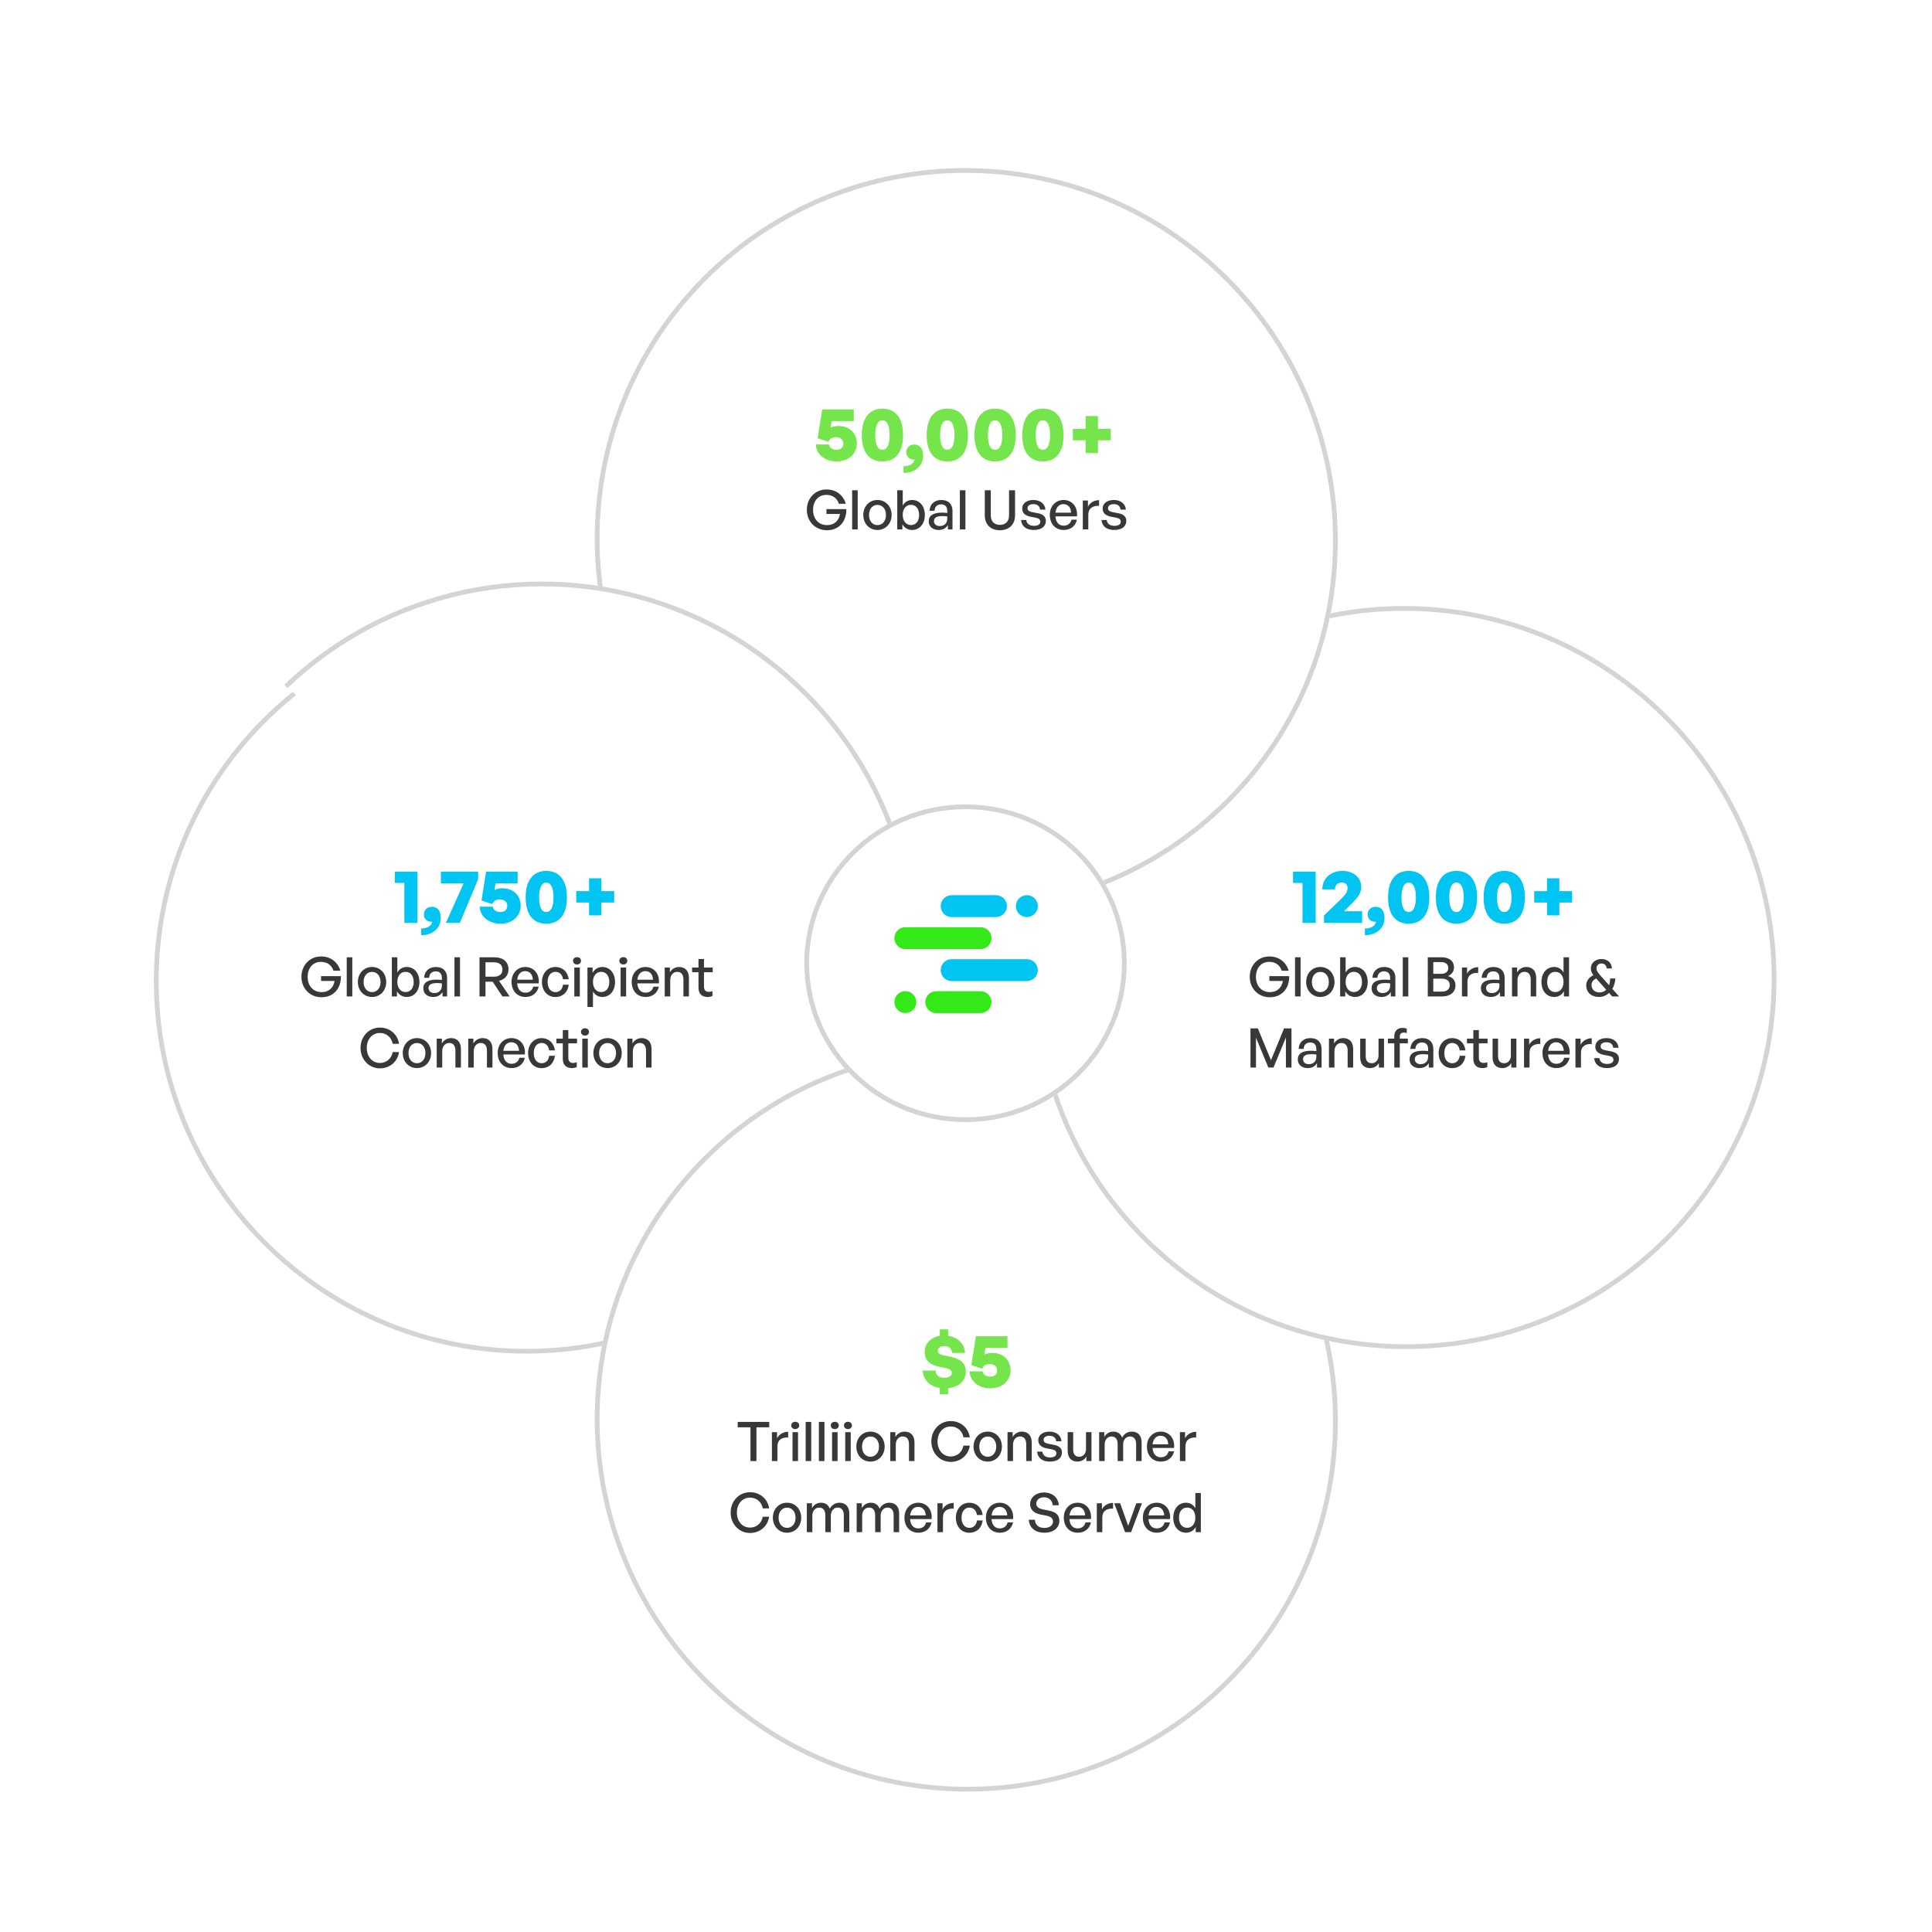 <svg width="815" height="815" viewBox="0 0 815 815" fill="none" xmlns="http://www.w3.org/2000/svg">
<g filter="url(#filter0_d_858_590)">
<ellipse cx="221.629" cy="408.297" rx="156.942" ry="156.488" transform="rotate(45 221.629 408.297)" fill="white"/>
<path d="M331.896 518.564C271.176 579.285 172.583 579.145 111.682 518.244C50.781 457.343 50.641 358.749 111.361 298.029C172.081 237.309 270.675 237.449 331.576 298.35C392.477 359.251 392.616 457.844 331.896 518.564Z" stroke="#D4D4D4" stroke-width="2"/>
</g>
<g filter="url(#filter1_d_858_590)">
<ellipse cx="407.62" cy="593.041" rx="156.942" ry="156.488" transform="rotate(45 407.62 593.041)" fill="white"/>
<path d="M517.887 703.309C457.167 764.029 358.574 763.889 297.673 702.988C236.772 642.087 236.632 543.493 297.352 482.773C358.072 422.053 456.665 422.193 517.566 483.094C578.467 543.995 578.607 642.589 517.887 703.309Z" stroke="#D4D4D4" stroke-width="2"/>
</g>
<g filter="url(#filter2_d_858_590)">
<ellipse cx="592.664" cy="406.373" rx="156.942" ry="156.488" transform="rotate(45 592.664 406.373)" fill="white"/>
<path d="M702.932 516.64C642.212 577.36 543.619 577.221 482.718 516.32C421.817 455.419 421.677 356.825 482.397 296.105C543.117 235.385 641.71 235.525 702.611 296.426C763.512 357.327 763.652 455.92 702.932 516.64Z" stroke="#D4D4D4" stroke-width="2"/>
</g>
<g filter="url(#filter3_d_858_590)">
<ellipse cx="407.62" cy="221.629" rx="156.942" ry="156.488" transform="rotate(45 407.62 221.629)" fill="white"/>
<path d="M517.887 331.896C457.167 392.616 358.574 392.477 297.673 331.576C236.772 270.675 236.632 172.081 297.352 111.361C358.072 50.641 456.665 50.781 517.566 111.682C578.467 172.583 578.607 271.176 517.887 331.896Z" stroke="#D4D4D4" stroke-width="2"/>
</g>
<path d="M385.19 383.58C381.499 354.801 369.896 327.588 351.674 304.971C333.452 282.353 309.325 265.218 281.979 255.472C254.633 245.727 225.141 243.754 196.786 249.772C168.431 255.791 142.325 269.565 121.375 289.561L229.749 403.076L385.19 383.58Z" fill="white"/>
<path d="M384.427 383.55C380.735 354.771 369.133 327.558 350.91 304.941C332.688 282.323 308.561 265.188 281.216 255.442C253.87 245.697 224.378 243.724 196.023 249.742C167.668 255.761 141.562 269.535 120.611 289.532" stroke="#D4D4D4" stroke-width="2"/>
<g filter="url(#filter4_d_858_590)">
<ellipse cx="407.293" cy="402.335" rx="68" ry="67" fill="white"/>
<path d="M474.293 402.335C474.293 438.772 444.31 468.335 407.293 468.335C370.276 468.335 340.293 438.772 340.293 402.335C340.293 365.898 370.276 336.335 407.293 336.335C444.31 336.335 474.293 365.898 474.293 402.335Z" stroke="#D4D4D4" stroke-width="2"/>
</g>
<path d="M401.448 377.627H420.133C422.69 377.627 424.751 379.687 424.751 382.245C424.751 384.802 422.69 386.863 420.133 386.863H401.448C398.89 386.863 396.83 384.802 396.83 382.245C396.83 379.687 398.908 377.627 401.448 377.627ZM433.169 377.627C430.629 377.627 428.551 379.687 428.551 382.245C428.551 384.802 430.612 386.863 433.169 386.863C435.709 386.863 437.787 384.802 437.787 382.245C437.787 379.687 435.727 377.627 433.169 377.627ZM433.169 413.86H401.448C398.89 413.86 396.83 411.799 396.83 409.242C396.83 406.684 398.89 404.624 401.448 404.624H433.169C435.727 404.624 437.787 406.684 437.787 409.242C437.787 411.799 435.727 413.86 433.169 413.86Z" fill="#00C5F3"/>
<path d="M381.911 391.125H413.632C416.19 391.125 418.25 393.185 418.25 395.743C418.25 398.301 416.19 400.361 413.632 400.361H381.911C379.353 400.361 377.293 398.301 377.293 395.743C377.293 393.185 379.371 391.125 381.911 391.125ZM413.632 427.358H394.948C392.39 427.358 390.33 425.297 390.33 422.74C390.33 420.182 392.39 418.122 394.948 418.122H413.632C416.19 418.122 418.25 420.182 418.25 422.74C418.25 425.297 416.19 427.358 413.632 427.358ZM381.911 427.34C384.451 427.34 386.529 425.28 386.529 422.722C386.529 420.182 384.468 418.104 381.911 418.104C379.371 418.104 377.293 420.165 377.293 422.722C377.293 425.28 379.353 427.34 381.911 427.34Z" fill="#33EA18"/>
<path d="M176.11 389.335V367.703H166.574V372.471H170.574V389.335H176.11ZM185.927 387.287C185.927 384.055 184.455 382.519 182.151 382.519C180.263 382.519 178.823 383.831 178.823 385.783C178.823 387.447 180.071 388.823 181.703 388.823C181.895 388.823 182.055 388.823 182.343 388.759C182.055 390.615 180.263 391.671 177.671 391.671V394.519C182.151 394.519 185.927 391.831 185.927 387.287ZM201.69 370.935V367.703H185.978V372.631H195.578L188.09 389.335H193.978L201.69 370.935ZM211.124 389.655C216.98 389.655 219.668 385.655 219.668 382.135C219.668 378.487 217.332 374.711 211.828 374.711C210.708 374.711 209.588 374.935 208.596 375.415L209.044 372.631H218.356V367.703H205.044L203.124 379.863L207.7 381.399C208.18 380.023 209.332 379.415 210.868 379.415C213.268 379.415 213.972 380.919 213.972 382.103C213.972 383.255 213.396 384.727 211.092 384.727C209.396 384.727 208.18 383.991 207.892 382.487H202.356C202.516 386.647 206.228 389.655 211.124 389.655ZM221.747 378.551C221.747 385.687 224.851 389.655 230.451 389.655C236.051 389.655 239.155 385.687 239.155 378.551C239.155 371.383 235.987 367.383 230.451 367.383C224.915 367.383 221.747 371.383 221.747 378.551ZM227.411 378.551C227.411 374.551 228.499 372.311 230.451 372.311C232.403 372.311 233.491 374.519 233.491 378.551C233.491 382.551 232.403 384.727 230.451 384.727C228.435 384.727 227.411 382.551 227.411 378.551ZM253.679 386.135V380.727H259.087V375.927H253.679V370.519H248.495V375.927H243.087V380.727H248.495V386.135H253.679Z" fill="#00C5F3"/>
<path d="M135.599 420.68C140.659 420.68 143.902 417.069 143.81 411.779H135.438V413.803H141.142C140.682 416.632 138.75 418.518 135.691 418.518C132.011 418.518 129.78 415.758 129.78 412.101C129.78 408.214 132.126 405.753 135.392 405.753C138.221 405.753 140.038 407.386 140.659 409.502H143.603C142.591 406.075 139.716 403.476 135.461 403.476C130.654 403.476 127.158 407.179 127.158 412.055C127.158 417.069 130.838 420.68 135.599 420.68ZM148.614 420.335V403.821H146.268V420.335H148.614ZM156.945 420.565C160.395 420.565 162.925 417.851 162.925 414.24C162.925 410.629 160.395 407.915 156.945 407.915C153.495 407.915 150.965 410.629 150.965 414.24C150.965 417.851 153.495 420.565 156.945 420.565ZM156.945 418.518C154.944 418.518 153.38 416.908 153.38 414.24C153.38 411.572 154.944 409.985 156.945 409.985C158.946 409.985 160.533 411.572 160.533 414.24C160.533 416.908 158.946 418.518 156.945 418.518ZM176.931 414.24C176.931 410.537 174.792 407.915 171.526 407.915C169.87 407.915 168.467 408.743 167.616 410.238V403.821H165.293V420.335H167.455V418.15C168.329 419.691 169.801 420.565 171.526 420.565C174.815 420.565 176.931 417.897 176.931 414.24ZM174.516 414.24C174.516 416.954 173.067 418.495 171.066 418.495C169.088 418.495 167.616 416.885 167.616 414.194C167.616 411.457 169.134 409.962 171.066 409.962C173.067 409.962 174.516 411.48 174.516 414.24ZM186.669 420.335H188.601V412.515C188.601 409.617 186.853 407.915 183.84 407.915C180.988 407.915 179.033 409.732 178.918 412.469H181.034C181.103 410.767 182.138 409.755 183.84 409.755C185.45 409.755 186.393 410.744 186.393 412.492V413.389C185.404 413.274 184.829 413.251 184.116 413.251C180.482 413.251 178.573 414.493 178.573 416.885C178.573 419.116 180.229 420.565 182.759 420.565C184.553 420.565 185.91 419.806 186.669 418.449V420.335ZM180.781 416.816C180.781 415.39 181.931 414.7 184.254 414.7C184.852 414.7 185.496 414.723 186.393 414.838V415.827C186.393 417.69 185.174 418.909 183.219 418.909C181.724 418.909 180.781 418.081 180.781 416.816ZM194.053 420.335V403.821H191.707V420.335H194.053ZM204.798 420.335V414.125H207.834L211.951 420.335H214.987L210.502 413.757C213.009 413.159 214.504 411.342 214.504 408.973C214.504 405.684 212.227 403.821 208.432 403.821H202.268V420.335H204.798ZM204.798 405.937H208.271C210.617 405.937 211.951 406.995 211.951 408.973C211.951 410.974 210.617 412.009 208.271 412.009H204.798V405.937ZM221.675 420.565C224.55 420.565 226.643 418.932 227.241 416.218H224.941C224.55 417.805 223.354 418.748 221.629 418.748C219.582 418.748 218.34 417.299 218.156 414.815H227.241C227.655 410.859 225.24 407.915 221.606 407.915C218.248 407.915 215.787 410.56 215.787 414.171C215.787 418.012 218.156 420.565 221.675 420.565ZM221.56 409.663C223.446 409.663 224.665 411.02 224.78 413.274H218.179C218.432 410.997 219.697 409.663 221.56 409.663ZM234.293 420.588C237.352 420.588 239.514 418.61 239.928 415.39H237.513C237.237 417.368 236.041 418.518 234.316 418.518C232.315 418.518 231.004 416.839 231.004 414.24C231.004 411.664 232.315 409.962 234.316 409.962C236.018 409.962 237.237 411.135 237.49 413.09H239.928C239.491 409.916 237.306 407.915 234.293 407.915C231.004 407.915 228.612 410.56 228.612 414.24C228.612 417.966 230.958 420.588 234.293 420.588ZM245.095 405.316C245.095 404.419 244.405 403.775 243.416 403.775C242.427 403.775 241.714 404.419 241.714 405.316C241.714 406.19 242.427 406.857 243.416 406.857C244.405 406.857 245.095 406.19 245.095 405.316ZM244.589 420.335V408.145H242.266V420.335H244.589ZM259.452 414.24C259.452 410.56 257.313 407.915 254.07 407.915C252.345 407.915 250.85 408.812 249.976 410.376V408.145H247.814V424.774H250.137V418.265C251.011 419.737 252.414 420.565 254.07 420.565C257.336 420.565 259.452 417.92 259.452 414.24ZM257.037 414.24C257.037 416.977 255.588 418.495 253.587 418.495C251.632 418.495 250.137 416.931 250.137 414.24C250.137 411.503 251.655 409.962 253.587 409.962C255.588 409.962 257.037 411.503 257.037 414.24ZM264.636 405.316C264.636 404.419 263.946 403.775 262.957 403.775C261.968 403.775 261.255 404.419 261.255 405.316C261.255 406.19 261.968 406.857 262.957 406.857C263.946 406.857 264.636 406.19 264.636 405.316ZM264.13 420.335V408.145H261.807V420.335H264.13ZM272.369 420.565C275.244 420.565 277.337 418.932 277.935 416.218H275.635C275.244 417.805 274.048 418.748 272.323 418.748C270.276 418.748 269.034 417.299 268.85 414.815H277.935C278.349 410.859 275.934 407.915 272.3 407.915C268.942 407.915 266.481 410.56 266.481 414.171C266.481 418.012 268.85 420.565 272.369 420.565ZM272.254 409.663C274.14 409.663 275.359 411.02 275.474 413.274H268.873C269.126 410.997 270.391 409.663 272.254 409.663ZM282.728 413.458C282.728 411.296 284.062 409.962 285.649 409.962C287.374 409.962 288.294 411.135 288.294 413.228V420.335H290.617V412.446C290.617 409.525 288.961 407.915 286.454 407.915C284.775 407.915 283.395 408.812 282.567 410.169V408.145H280.405V420.335H282.728V413.458ZM300.534 418.081C300.051 418.311 299.568 418.403 299.016 418.403C297.774 418.403 296.969 417.805 296.969 416.126V410.123H300.649V408.145H296.969V404.534H294.646V408.145H291.955V410.123H294.646V416.655C294.646 419.346 296.21 420.565 298.464 420.565C299.2 420.565 299.821 420.45 300.534 420.128V418.081ZM160.255 450.68C164.395 450.68 167.707 447.92 168.328 443.826H165.637C165.177 446.494 163.015 448.403 160.278 448.403C157.012 448.403 154.712 445.758 154.712 442.055C154.712 438.398 157.012 435.753 160.278 435.753C163.015 435.753 165.177 437.639 165.637 440.307H168.328C167.707 436.236 164.395 433.476 160.255 433.476C155.655 433.476 152.09 437.202 152.09 442.055C152.09 446.931 155.655 450.68 160.255 450.68ZM175.879 450.565C179.329 450.565 181.859 447.851 181.859 444.24C181.859 440.629 179.329 437.915 175.879 437.915C172.429 437.915 169.899 440.629 169.899 444.24C169.899 447.851 172.429 450.565 175.879 450.565ZM175.879 448.518C173.878 448.518 172.314 446.908 172.314 444.24C172.314 441.572 173.878 439.985 175.879 439.985C177.88 439.985 179.467 441.572 179.467 444.24C179.467 446.908 177.88 448.518 175.879 448.518ZM186.55 443.458C186.55 441.296 187.884 439.962 189.471 439.962C191.196 439.962 192.116 441.135 192.116 443.228V450.335H194.439V442.446C194.439 439.525 192.783 437.915 190.276 437.915C188.597 437.915 187.217 438.812 186.389 440.169V438.145H184.227V450.335H186.55V443.458ZM199.847 443.458C199.847 441.296 201.181 439.962 202.768 439.962C204.493 439.962 205.413 441.135 205.413 443.228V450.335H207.736V442.446C207.736 439.525 206.08 437.915 203.573 437.915C201.894 437.915 200.514 438.812 199.686 440.169V438.145H197.524V450.335H199.847V443.458ZM215.835 450.565C218.71 450.565 220.803 448.932 221.401 446.218H219.101C218.71 447.805 217.514 448.748 215.789 448.748C213.742 448.748 212.5 447.299 212.316 444.815H221.401C221.815 440.859 219.4 437.915 215.766 437.915C212.408 437.915 209.947 440.56 209.947 444.171C209.947 448.012 212.316 450.565 215.835 450.565ZM215.72 439.663C217.606 439.663 218.825 441.02 218.94 443.274H212.339C212.592 440.997 213.857 439.663 215.72 439.663ZM228.453 450.588C231.512 450.588 233.674 448.61 234.088 445.39H231.673C231.397 447.368 230.201 448.518 228.476 448.518C226.475 448.518 225.164 446.839 225.164 444.24C225.164 441.664 226.475 439.962 228.476 439.962C230.178 439.962 231.397 441.135 231.65 443.09H234.088C233.651 439.916 231.466 437.915 228.453 437.915C225.164 437.915 222.772 440.56 222.772 444.24C222.772 447.966 225.118 450.588 228.453 450.588ZM243.303 448.081C242.82 448.311 242.337 448.403 241.785 448.403C240.543 448.403 239.738 447.805 239.738 446.126V440.123H243.418V438.145H239.738V434.534H237.415V438.145H234.724V440.123H237.415V446.655C237.415 449.346 238.979 450.565 241.233 450.565C241.969 450.565 242.59 450.45 243.303 450.128V448.081ZM248.464 435.316C248.464 434.419 247.774 433.775 246.785 433.775C245.796 433.775 245.083 434.419 245.083 435.316C245.083 436.19 245.796 436.857 246.785 436.857C247.774 436.857 248.464 436.19 248.464 435.316ZM247.958 450.335V438.145H245.635V450.335H247.958ZM256.289 450.565C259.739 450.565 262.269 447.851 262.269 444.24C262.269 440.629 259.739 437.915 256.289 437.915C252.839 437.915 250.309 440.629 250.309 444.24C250.309 447.851 252.839 450.565 256.289 450.565ZM256.289 448.518C254.288 448.518 252.724 446.908 252.724 444.24C252.724 441.572 254.288 439.985 256.289 439.985C258.29 439.985 259.877 441.572 259.877 444.24C259.877 446.908 258.29 448.518 256.289 448.518ZM266.96 443.458C266.96 441.296 268.294 439.962 269.881 439.962C271.606 439.962 272.526 441.135 272.526 443.228V450.335H274.849V442.446C274.849 439.525 273.193 437.915 270.686 437.915C269.007 437.915 267.627 438.812 266.799 440.169V438.145H264.637V450.335H266.96V443.458Z" fill="#383838"/>
<path d="M399.966 588.183V585.591C404.574 585.143 407.422 582.455 407.422 578.391C407.422 575.255 405.182 573.207 401.182 572.375L397.662 571.639C396.574 571.415 395.646 570.807 395.646 569.879C395.646 568.439 396.83 567.799 398.398 567.799C400.254 567.799 401.502 568.951 401.63 570.711H407.102C406.814 566.775 404.03 564.119 399.966 563.511V560.791H396.446V563.511C392.67 564.151 390.078 566.775 390.078 570.295C390.078 574.167 392.606 575.767 395.87 576.471L399.454 577.239C400.51 577.463 401.534 578.167 401.534 579.095C401.534 580.471 400.158 581.207 398.27 581.207C396.03 581.207 394.686 580.055 394.686 578.167H389.214C389.534 582.167 392.222 584.855 396.446 585.495V588.183H399.966ZM417.765 585.655C423.621 585.655 426.309 581.655 426.309 578.135C426.309 574.487 423.973 570.711 418.469 570.711C417.349 570.711 416.229 570.935 415.237 571.415L415.685 568.631H424.997V563.703H411.685L409.765 575.863L414.341 577.399C414.821 576.023 415.973 575.415 417.509 575.415C419.909 575.415 420.613 576.919 420.613 578.103C420.613 579.255 420.037 580.727 417.733 580.727C416.037 580.727 414.821 579.991 414.533 578.487H408.997C409.157 582.647 412.869 585.655 417.765 585.655Z" fill="#74E54A"/>
<path d="M319.111 616.335V602.098H324.493V599.821H311.199V602.098H316.581V616.335H319.111ZM327.947 610.102C327.947 607.411 329.856 606.261 332.478 606.399V603.984C330.477 603.984 328.637 605.042 327.786 606.721V604.145H325.624V616.335H327.947V610.102ZM337.145 601.316C337.145 600.419 336.455 599.775 335.466 599.775C334.477 599.775 333.764 600.419 333.764 601.316C333.764 602.19 334.477 602.857 335.466 602.857C336.455 602.857 337.145 602.19 337.145 601.316ZM336.639 616.335V604.145H334.316V616.335H336.639ZM342.21 616.335V599.821H339.864V616.335H342.21ZM347.78 616.335V599.821H345.434V616.335H347.78ZM353.834 601.316C353.834 600.419 353.144 599.775 352.155 599.775C351.166 599.775 350.453 600.419 350.453 601.316C350.453 602.19 351.166 602.857 352.155 602.857C353.144 602.857 353.834 602.19 353.834 601.316ZM353.328 616.335V604.145H351.005V616.335H353.328ZM359.381 601.316C359.381 600.419 358.691 599.775 357.702 599.775C356.713 599.775 356 600.419 356 601.316C356 602.19 356.713 602.857 357.702 602.857C358.691 602.857 359.381 602.19 359.381 601.316ZM358.875 616.335V604.145H356.552V616.335H358.875ZM367.206 616.565C370.656 616.565 373.186 613.851 373.186 610.24C373.186 606.629 370.656 603.915 367.206 603.915C363.756 603.915 361.226 606.629 361.226 610.24C361.226 613.851 363.756 616.565 367.206 616.565ZM367.206 614.518C365.205 614.518 363.641 612.908 363.641 610.24C363.641 607.572 365.205 605.985 367.206 605.985C369.207 605.985 370.794 607.572 370.794 610.24C370.794 612.908 369.207 614.518 367.206 614.518ZM377.877 609.458C377.877 607.296 379.211 605.962 380.798 605.962C382.523 605.962 383.443 607.135 383.443 609.228V616.335H385.766V608.446C385.766 605.525 384.11 603.915 381.603 603.915C379.924 603.915 378.544 604.812 377.716 606.169V604.145H375.554V616.335H377.877V609.458ZM401.041 616.68C405.181 616.68 408.493 613.92 409.114 609.826H406.423C405.963 612.494 403.801 614.403 401.064 614.403C397.798 614.403 395.498 611.758 395.498 608.055C395.498 604.398 397.798 601.753 401.064 601.753C403.801 601.753 405.963 603.639 406.423 606.307H409.114C408.493 602.236 405.181 599.476 401.041 599.476C396.441 599.476 392.876 603.202 392.876 608.055C392.876 612.931 396.441 616.68 401.041 616.68ZM416.665 616.565C420.115 616.565 422.645 613.851 422.645 610.24C422.645 606.629 420.115 603.915 416.665 603.915C413.215 603.915 410.685 606.629 410.685 610.24C410.685 613.851 413.215 616.565 416.665 616.565ZM416.665 614.518C414.664 614.518 413.1 612.908 413.1 610.24C413.1 607.572 414.664 605.985 416.665 605.985C418.666 605.985 420.253 607.572 420.253 610.24C420.253 612.908 418.666 614.518 416.665 614.518ZM427.336 609.458C427.336 607.296 428.67 605.962 430.257 605.962C431.982 605.962 432.902 607.135 432.902 609.228V616.335H435.225V608.446C435.225 605.525 433.569 603.915 431.062 603.915C429.383 603.915 428.003 604.812 427.175 606.169V604.145H425.013V616.335H427.336V609.458ZM447.97 612.701C447.97 610.953 446.82 609.895 444.405 609.458L442.335 609.067C440.863 608.791 440.242 608.331 440.242 607.342C440.242 606.284 441.231 605.663 442.703 605.663C444.336 605.663 445.417 606.514 445.555 607.986H447.786C447.579 605.479 445.601 603.915 442.68 603.915C439.851 603.915 437.988 605.41 437.988 607.549C437.988 609.389 439.253 610.539 441.507 610.976L443.485 611.344C445.003 611.643 445.624 612.08 445.624 613.092C445.624 614.242 444.543 614.817 442.91 614.817C441.047 614.817 439.828 613.874 439.736 612.356H437.505C437.735 614.978 439.644 616.565 442.864 616.565C446.107 616.565 447.97 615.093 447.97 612.701ZM458.119 611.321C458.119 613.23 456.854 614.518 455.29 614.518C453.772 614.518 452.714 613.644 452.714 611.528V604.145H450.391V611.988C450.391 615.116 452.093 616.565 454.554 616.565C456.21 616.565 457.636 615.668 458.28 614.403V616.335H460.442V604.145H458.119V611.321ZM465.992 616.335V609.343C465.992 607.296 467.257 605.962 468.867 605.962C470.569 605.962 471.466 607.158 471.466 609.182V616.335H473.789V609.343C473.789 607.296 475.077 605.962 476.664 605.962C478.366 605.962 479.263 607.158 479.263 609.182V616.335H481.586V608.446C481.586 605.548 479.976 603.915 477.469 603.915C475.606 603.915 474.203 604.881 473.352 606.445C472.8 604.835 471.443 603.915 469.649 603.915C467.97 603.915 466.659 604.766 465.831 606.169V604.145H463.669V616.335H465.992ZM489.706 616.565C492.581 616.565 494.674 614.932 495.272 612.218H492.972C492.581 613.805 491.385 614.748 489.66 614.748C487.613 614.748 486.371 613.299 486.187 610.815H495.272C495.686 606.859 493.271 603.915 489.637 603.915C486.279 603.915 483.818 606.56 483.818 610.171C483.818 614.012 486.187 616.565 489.706 616.565ZM489.591 605.663C491.477 605.663 492.696 607.02 492.811 609.274H486.21C486.463 606.997 487.728 605.663 489.591 605.663ZM500.065 610.102C500.065 607.411 501.974 606.261 504.596 606.399V603.984C502.595 603.984 500.755 605.042 499.904 606.721V604.145H497.742V616.335H500.065V610.102ZM316.386 646.68C320.526 646.68 323.838 643.92 324.459 639.826H321.768C321.308 642.494 319.146 644.403 316.409 644.403C313.143 644.403 310.843 641.758 310.843 638.055C310.843 634.398 313.143 631.753 316.409 631.753C319.146 631.753 321.308 633.639 321.768 636.307H324.459C323.838 632.236 320.526 629.476 316.386 629.476C311.786 629.476 308.221 633.202 308.221 638.055C308.221 642.931 311.786 646.68 316.386 646.68ZM332.01 646.565C335.46 646.565 337.99 643.851 337.99 640.24C337.99 636.629 335.46 633.915 332.01 633.915C328.56 633.915 326.03 636.629 326.03 640.24C326.03 643.851 328.56 646.565 332.01 646.565ZM332.01 644.518C330.009 644.518 328.445 642.908 328.445 640.24C328.445 637.572 330.009 635.985 332.01 635.985C334.011 635.985 335.598 637.572 335.598 640.24C335.598 642.908 334.011 644.518 332.01 644.518ZM342.681 646.335V639.343C342.681 637.296 343.946 635.962 345.556 635.962C347.258 635.962 348.155 637.158 348.155 639.182V646.335H350.478V639.343C350.478 637.296 351.766 635.962 353.353 635.962C355.055 635.962 355.952 637.158 355.952 639.182V646.335H358.275V638.446C358.275 635.548 356.665 633.915 354.158 633.915C352.295 633.915 350.892 634.881 350.041 636.445C349.489 634.835 348.132 633.915 346.338 633.915C344.659 633.915 343.348 634.766 342.52 636.169V634.145H340.358V646.335H342.681ZM363.704 646.335V639.343C363.704 637.296 364.969 635.962 366.579 635.962C368.281 635.962 369.178 637.158 369.178 639.182V646.335H371.501V639.343C371.501 637.296 372.789 635.962 374.376 635.962C376.078 635.962 376.975 637.158 376.975 639.182V646.335H379.298V638.446C379.298 635.548 377.688 633.915 375.181 633.915C373.318 633.915 371.915 634.881 371.064 636.445C370.512 634.835 369.155 633.915 367.361 633.915C365.682 633.915 364.371 634.766 363.543 636.169V634.145H361.381V646.335H363.704ZM387.419 646.565C390.294 646.565 392.387 644.932 392.985 642.218H390.685C390.294 643.805 389.098 644.748 387.373 644.748C385.326 644.748 384.084 643.299 383.9 640.815H392.985C393.399 636.859 390.984 633.915 387.35 633.915C383.992 633.915 381.531 636.56 381.531 640.171C381.531 644.012 383.9 646.565 387.419 646.565ZM387.304 635.663C389.19 635.663 390.409 637.02 390.524 639.274H383.923C384.176 636.997 385.441 635.663 387.304 635.663ZM397.778 640.102C397.778 637.411 399.687 636.261 402.309 636.399V633.984C400.308 633.984 398.468 635.042 397.617 636.721V634.145H395.455V646.335H397.778V640.102ZM408.909 646.588C411.968 646.588 414.13 644.61 414.544 641.39H412.129C411.853 643.368 410.657 644.518 408.932 644.518C406.931 644.518 405.62 642.839 405.62 640.24C405.62 637.664 406.931 635.962 408.932 635.962C410.634 635.962 411.853 637.135 412.106 639.09H414.544C414.107 635.916 411.922 633.915 408.909 633.915C405.62 633.915 403.228 636.56 403.228 640.24C403.228 643.966 405.574 646.588 408.909 646.588ZM421.784 646.565C424.659 646.565 426.752 644.932 427.35 642.218H425.05C424.659 643.805 423.463 644.748 421.738 644.748C419.691 644.748 418.449 643.299 418.265 640.815H427.35C427.764 636.859 425.349 633.915 421.715 633.915C418.357 633.915 415.896 636.56 415.896 640.171C415.896 644.012 418.265 646.565 421.784 646.565ZM421.669 635.663C423.555 635.663 424.774 637.02 424.889 639.274H418.288C418.541 636.997 419.806 635.663 421.669 635.663ZM446.886 641.505C446.886 639.044 445.299 637.802 442.47 637.227L440.032 636.744C438.491 636.422 437.134 635.87 437.134 634.306C437.134 632.88 438.307 631.615 440.446 631.615C442.516 631.615 443.942 632.995 444.08 634.973H446.656C446.449 631.684 443.85 629.591 440.423 629.591C436.996 629.591 434.558 631.684 434.558 634.467C434.558 637.273 436.674 638.446 438.997 638.906L441.389 639.366C443.298 639.78 444.195 640.47 444.195 641.85C444.195 643.552 442.631 644.541 440.538 644.541C438.008 644.541 436.674 643.184 436.559 641.091H433.983C434.19 644.38 436.605 646.565 440.584 646.565C444.586 646.565 446.886 644.38 446.886 641.505ZM454.645 646.565C457.52 646.565 459.613 644.932 460.211 642.218H457.911C457.52 643.805 456.324 644.748 454.599 644.748C452.552 644.748 451.31 643.299 451.126 640.815H460.211C460.625 636.859 458.21 633.915 454.576 633.915C451.218 633.915 448.757 636.56 448.757 640.171C448.757 644.012 451.126 646.565 454.645 646.565ZM454.53 635.663C456.416 635.663 457.635 637.02 457.75 639.274H451.149C451.402 636.997 452.667 635.663 454.53 635.663ZM465.003 640.102C465.003 637.411 466.912 636.261 469.534 636.399V633.984C467.533 633.984 465.693 635.042 464.842 636.721V634.145H462.68V646.335H465.003V640.102ZM481.717 634.145H479.348L475.921 643.667L472.54 634.145H470.033L474.61 646.335H477.14L481.717 634.145ZM487.999 646.565C490.874 646.565 492.967 644.932 493.565 642.218H491.265C490.874 643.805 489.678 644.748 487.953 644.748C485.906 644.748 484.664 643.299 484.48 640.815H493.565C493.979 636.859 491.564 633.915 487.93 633.915C484.572 633.915 482.111 636.56 482.111 640.171C482.111 644.012 484.48 646.565 487.999 646.565ZM487.884 635.663C489.77 635.663 490.989 637.02 491.104 639.274H484.503C484.756 636.997 486.021 635.663 487.884 635.663ZM494.936 640.24C494.936 643.897 497.052 646.565 500.341 646.565C502.066 646.565 503.538 645.691 504.412 644.15V646.335H506.574V629.821H504.251V636.238C503.4 634.743 501.974 633.915 500.341 633.915C497.052 633.915 494.936 636.537 494.936 640.24ZM497.351 640.24C497.351 637.48 498.777 635.962 500.801 635.962C502.733 635.962 504.251 637.457 504.251 640.194C504.251 642.885 502.779 644.495 500.801 644.495C498.777 644.495 497.351 642.954 497.351 640.24Z" fill="#383838"/>
<path d="M555 389.335V367.703H545.464V372.471H549.464V389.335H555ZM574.609 384.407H566.929L569.233 382.167C573.233 378.295 574.225 376.663 574.225 373.943C574.225 370.199 570.833 367.383 566.289 367.383C561.297 367.383 557.809 370.615 557.809 375.191H563.153C563.153 373.367 564.177 372.311 566.001 372.311C567.569 372.311 568.465 373.175 568.465 374.647C568.465 376.439 567.345 377.655 564.945 379.991L558.513 386.199V389.335H574.609V384.407ZM584.036 387.287C584.036 384.055 582.564 382.519 580.26 382.519C578.372 382.519 576.932 383.831 576.932 385.783C576.932 387.447 578.18 388.823 579.812 388.823C580.004 388.823 580.164 388.823 580.452 388.759C580.164 390.615 578.372 391.671 575.78 391.671V394.519C580.26 394.519 584.036 391.831 584.036 387.287ZM585.544 378.551C585.544 385.687 588.648 389.655 594.248 389.655C599.848 389.655 602.952 385.687 602.952 378.551C602.952 371.383 599.784 367.383 594.248 367.383C588.712 367.383 585.544 371.383 585.544 378.551ZM591.208 378.551C591.208 374.551 592.296 372.311 594.248 372.311C596.2 372.311 597.288 374.519 597.288 378.551C597.288 382.551 596.2 384.727 594.248 384.727C592.232 384.727 591.208 382.551 591.208 378.551ZM605.7 378.551C605.7 385.687 608.804 389.655 614.404 389.655C620.004 389.655 623.108 385.687 623.108 378.551C623.108 371.383 619.94 367.383 614.404 367.383C608.868 367.383 605.7 371.383 605.7 378.551ZM611.364 378.551C611.364 374.551 612.452 372.311 614.404 372.311C616.356 372.311 617.444 374.519 617.444 378.551C617.444 382.551 616.356 384.727 614.404 384.727C612.388 384.727 611.364 382.551 611.364 378.551ZM625.856 378.551C625.856 385.687 628.96 389.655 634.56 389.655C640.16 389.655 643.264 385.687 643.264 378.551C643.264 371.383 640.096 367.383 634.56 367.383C629.024 367.383 625.856 371.383 625.856 378.551ZM631.52 378.551C631.52 374.551 632.608 372.311 634.56 372.311C636.512 372.311 637.6 374.519 637.6 378.551C637.6 382.551 636.512 384.727 634.56 384.727C632.544 384.727 631.52 382.551 631.52 378.551ZM657.789 386.135V380.727H663.197V375.927H657.789V370.519H652.605V375.927H647.197V380.727H652.605V386.135H657.789Z" fill="#00C5F3"/>
<path d="M535.628 420.68C540.688 420.68 543.931 417.069 543.839 411.779H535.467V413.803H541.171C540.711 416.632 538.779 418.518 535.72 418.518C532.04 418.518 529.809 415.758 529.809 412.101C529.809 408.214 532.155 405.753 535.421 405.753C538.25 405.753 540.067 407.386 540.688 409.502H543.632C542.62 406.075 539.745 403.476 535.49 403.476C530.683 403.476 527.187 407.179 527.187 412.055C527.187 417.069 530.867 420.68 535.628 420.68ZM548.644 420.335V403.821H546.298V420.335H548.644ZM556.974 420.565C560.424 420.565 562.954 417.851 562.954 414.24C562.954 410.629 560.424 407.915 556.974 407.915C553.524 407.915 550.994 410.629 550.994 414.24C550.994 417.851 553.524 420.565 556.974 420.565ZM556.974 418.518C554.973 418.518 553.409 416.908 553.409 414.24C553.409 411.572 554.973 409.985 556.974 409.985C558.975 409.985 560.562 411.572 560.562 414.24C560.562 416.908 558.975 418.518 556.974 418.518ZM576.96 414.24C576.96 410.537 574.821 407.915 571.555 407.915C569.899 407.915 568.496 408.743 567.645 410.238V403.821H565.322V420.335H567.484V418.15C568.358 419.691 569.83 420.565 571.555 420.565C574.844 420.565 576.96 417.897 576.96 414.24ZM574.545 414.24C574.545 416.954 573.096 418.495 571.095 418.495C569.117 418.495 567.645 416.885 567.645 414.194C567.645 411.457 569.163 409.962 571.095 409.962C573.096 409.962 574.545 411.48 574.545 414.24ZM586.698 420.335H588.63V412.515C588.63 409.617 586.882 407.915 583.869 407.915C581.017 407.915 579.062 409.732 578.947 412.469H581.063C581.132 410.767 582.167 409.755 583.869 409.755C585.479 409.755 586.422 410.744 586.422 412.492V413.389C585.433 413.274 584.858 413.251 584.145 413.251C580.511 413.251 578.602 414.493 578.602 416.885C578.602 419.116 580.258 420.565 582.788 420.565C584.582 420.565 585.939 419.806 586.698 418.449V420.335ZM580.81 416.816C580.81 415.39 581.96 414.7 584.283 414.7C584.881 414.7 585.525 414.723 586.422 414.838V415.827C586.422 417.69 585.203 418.909 583.248 418.909C581.753 418.909 580.81 418.081 580.81 416.816ZM594.082 420.335V403.821H591.736V420.335H594.082ZM613.981 415.597C613.981 413.711 612.877 412.308 610.83 411.733C612.417 411.043 613.36 409.709 613.36 408.145C613.36 405.362 611.359 403.821 608.024 403.821H602.297V420.335H608.346C611.773 420.335 613.981 418.61 613.981 415.597ZM607.863 405.845C609.864 405.845 610.945 406.788 610.945 408.329C610.945 409.87 609.864 410.813 607.863 410.813H604.62V405.845H607.863ZM608.185 412.837C610.347 412.837 611.566 413.849 611.566 415.528C611.566 417.276 610.347 418.311 608.185 418.311H604.62V412.837H608.185ZM619.036 414.102C619.036 411.411 620.945 410.261 623.567 410.399V407.984C621.566 407.984 619.726 409.042 618.875 410.721V408.145H616.713V420.335H619.036V414.102ZM632.788 420.335H634.72V412.515C634.72 409.617 632.972 407.915 629.959 407.915C627.107 407.915 625.152 409.732 625.037 412.469H627.153C627.222 410.767 628.257 409.755 629.959 409.755C631.569 409.755 632.512 410.744 632.512 412.492V413.389C631.523 413.274 630.948 413.251 630.235 413.251C626.601 413.251 624.692 414.493 624.692 416.885C624.692 419.116 626.348 420.565 628.878 420.565C630.672 420.565 632.029 419.806 632.788 418.449V420.335ZM626.9 416.816C626.9 415.39 628.05 414.7 630.373 414.7C630.971 414.7 631.615 414.723 632.512 414.838V415.827C632.512 417.69 631.293 418.909 629.338 418.909C627.843 418.909 626.9 418.081 626.9 416.816ZM640.149 413.458C640.149 411.296 641.483 409.962 643.07 409.962C644.795 409.962 645.715 411.135 645.715 413.228V420.335H648.038V412.446C648.038 409.525 646.382 407.915 643.875 407.915C642.196 407.915 640.816 408.812 639.988 410.169V408.145H637.826V420.335H640.149V413.458ZM650.249 414.24C650.249 417.897 652.365 420.565 655.654 420.565C657.379 420.565 658.851 419.691 659.725 418.15V420.335H661.887V403.821H659.564V410.238C658.713 408.743 657.287 407.915 655.654 407.915C652.365 407.915 650.249 410.537 650.249 414.24ZM652.664 414.24C652.664 411.48 654.09 409.962 656.114 409.962C658.046 409.962 659.564 411.457 659.564 414.194C659.564 416.885 658.092 418.495 656.114 418.495C654.09 418.495 652.664 416.954 652.664 414.24ZM675.098 411.48C674.017 410.238 673.465 409.525 673.465 408.49C673.465 407.294 674.362 406.42 675.558 406.42C676.685 406.42 677.674 407.179 677.789 408.536H679.974C679.927 406.167 678.134 404.557 675.558 404.557C673.005 404.557 671.096 406.213 671.096 408.467C671.096 409.571 671.441 410.422 672.154 411.388C670.337 412.262 669.141 413.757 669.141 415.62C669.141 418.633 671.257 420.565 674.569 420.565C676.087 420.565 677.536 419.99 678.778 418.863L680.089 420.335H682.987L680.158 417.161C680.894 415.919 681.354 414.309 681.4 412.768H679.261C679.215 413.826 679.054 414.815 678.778 415.62L675.098 411.48ZM671.372 415.482C671.372 414.217 672.177 413.251 673.35 412.768L677.582 417.529C676.823 418.242 675.811 418.656 674.753 418.656C672.453 418.656 671.372 417.115 671.372 415.482ZM535.046 450.335H537.208L542.452 437.685V450.335H544.798V433.821H541.67L536.15 447.23L530.607 433.821H527.502V450.335H529.825V437.708L535.046 450.335ZM555.567 450.335H557.499V442.515C557.499 439.617 555.751 437.915 552.738 437.915C549.886 437.915 547.931 439.732 547.816 442.469H549.932C550.001 440.767 551.036 439.755 552.738 439.755C554.348 439.755 555.291 440.744 555.291 442.492V443.389C554.302 443.274 553.727 443.251 553.014 443.251C549.38 443.251 547.471 444.493 547.471 446.885C547.471 449.116 549.127 450.565 551.657 450.565C553.451 450.565 554.808 449.806 555.567 448.449V450.335ZM549.679 446.816C549.679 445.39 550.829 444.7 553.152 444.7C553.75 444.7 554.394 444.723 555.291 444.838V445.827C555.291 447.69 554.072 448.909 552.117 448.909C550.622 448.909 549.679 448.081 549.679 446.816ZM562.928 443.458C562.928 441.296 564.262 439.962 565.849 439.962C567.574 439.962 568.494 441.135 568.494 443.228V450.335H570.817V442.446C570.817 439.525 569.161 437.915 566.654 437.915C564.975 437.915 563.595 438.812 562.767 440.169V438.145H560.605V450.335H562.928V443.458ZM581.515 445.321C581.515 447.23 580.25 448.518 578.686 448.518C577.168 448.518 576.11 447.644 576.11 445.528V438.145H573.787V445.988C573.787 449.116 575.489 450.565 577.95 450.565C579.606 450.565 581.032 449.668 581.676 448.403V450.335H583.838V438.145H581.515V445.321ZM590.491 450.335V440.123H593.895V438.145H590.491V437.271C590.491 436.098 591.135 435.592 592.239 435.592C592.653 435.592 593.067 435.638 593.435 435.799V433.913C592.975 433.729 592.423 433.614 591.733 433.614C589.433 433.614 588.168 434.902 588.168 437.248V438.145H585.477V440.123H588.168V450.335H590.491ZM602.713 450.335H604.645V442.515C604.645 439.617 602.897 437.915 599.884 437.915C597.032 437.915 595.077 439.732 594.962 442.469H597.078C597.147 440.767 598.182 439.755 599.884 439.755C601.494 439.755 602.437 440.744 602.437 442.492V443.389C601.448 443.274 600.873 443.251 600.16 443.251C596.526 443.251 594.617 444.493 594.617 446.885C594.617 449.116 596.273 450.565 598.803 450.565C600.597 450.565 601.954 449.806 602.713 448.449V450.335ZM596.825 446.816C596.825 445.39 597.975 444.7 600.298 444.7C600.896 444.7 601.54 444.723 602.437 444.838V445.827C602.437 447.69 601.218 448.909 599.263 448.909C597.768 448.909 596.825 448.081 596.825 446.816ZM612.558 450.588C615.617 450.588 617.779 448.61 618.193 445.39H615.778C615.502 447.368 614.306 448.518 612.581 448.518C610.58 448.518 609.269 446.839 609.269 444.24C609.269 441.664 610.58 439.962 612.581 439.962C614.283 439.962 615.502 441.135 615.755 443.09H618.193C617.756 439.916 615.571 437.915 612.558 437.915C609.269 437.915 606.877 440.56 606.877 444.24C606.877 447.966 609.223 450.588 612.558 450.588ZM627.408 448.081C626.925 448.311 626.442 448.403 625.89 448.403C624.648 448.403 623.843 447.805 623.843 446.126V440.123H627.523V438.145H623.843V434.534H621.52V438.145H618.829V440.123H621.52V446.655C621.52 449.346 623.084 450.565 625.338 450.565C626.074 450.565 626.695 450.45 627.408 450.128V448.081ZM637.353 445.321C637.353 447.23 636.088 448.518 634.524 448.518C633.006 448.518 631.948 447.644 631.948 445.528V438.145H629.625V445.988C629.625 449.116 631.327 450.565 633.788 450.565C635.444 450.565 636.87 449.668 637.514 448.403V450.335H639.676V438.145H637.353V445.321ZM645.225 444.102C645.225 441.411 647.134 440.261 649.756 440.399V437.984C647.755 437.984 645.915 439.042 645.064 440.721V438.145H642.902V450.335H645.225V444.102ZM656.563 450.565C659.438 450.565 661.531 448.932 662.129 446.218H659.829C659.438 447.805 658.242 448.748 656.517 448.748C654.47 448.748 653.228 447.299 653.044 444.815H662.129C662.543 440.859 660.128 437.915 656.494 437.915C653.136 437.915 650.675 440.56 650.675 444.171C650.675 448.012 653.044 450.565 656.563 450.565ZM656.448 439.663C658.334 439.663 659.553 441.02 659.668 443.274H653.067C653.32 440.997 654.585 439.663 656.448 439.663ZM666.922 444.102C666.922 441.411 668.831 440.261 671.453 440.399V437.984C669.452 437.984 667.612 439.042 666.761 440.721V438.145H664.599V450.335H666.922V444.102ZM682.952 446.701C682.952 444.953 681.802 443.895 679.387 443.458L677.317 443.067C675.845 442.791 675.224 442.331 675.224 441.342C675.224 440.284 676.213 439.663 677.685 439.663C679.318 439.663 680.399 440.514 680.537 441.986H682.768C682.561 439.479 680.583 437.915 677.662 437.915C674.833 437.915 672.97 439.41 672.97 441.549C672.97 443.389 674.235 444.539 676.489 444.976L678.467 445.344C679.985 445.643 680.606 446.08 680.606 447.092C680.606 448.242 679.525 448.817 677.892 448.817C676.029 448.817 674.81 447.874 674.718 446.356H672.487C672.717 448.978 674.626 450.565 677.846 450.565C681.089 450.565 682.952 449.093 682.952 446.701Z" fill="#383838"/>
<path d="M352.921 194.655C358.777 194.655 361.465 190.655 361.465 187.135C361.465 183.487 359.129 179.711 353.625 179.711C352.505 179.711 351.385 179.935 350.393 180.415L350.841 177.631H360.153V172.703H346.841L344.921 184.863L349.497 186.399C349.977 185.023 351.129 184.415 352.665 184.415C355.065 184.415 355.769 185.919 355.769 187.103C355.769 188.255 355.193 189.727 352.889 189.727C351.193 189.727 349.977 188.991 349.689 187.487H344.153C344.313 191.647 348.025 194.655 352.921 194.655ZM363.544 183.551C363.544 190.687 366.648 194.655 372.248 194.655C377.848 194.655 380.952 190.687 380.952 183.551C380.952 176.383 377.784 172.383 372.248 172.383C366.712 172.383 363.544 176.383 363.544 183.551ZM369.208 183.551C369.208 179.551 370.296 177.311 372.248 177.311C374.2 177.311 375.288 179.519 375.288 183.551C375.288 187.551 374.2 189.727 372.248 189.727C370.232 189.727 369.208 187.551 369.208 183.551ZM389.411 192.287C389.411 189.055 387.939 187.519 385.635 187.519C383.747 187.519 382.307 188.831 382.307 190.783C382.307 192.447 383.555 193.823 385.187 193.823C385.379 193.823 385.539 193.823 385.827 193.759C385.539 195.615 383.747 196.671 381.155 196.671V199.519C385.635 199.519 389.411 196.831 389.411 192.287ZM390.919 183.551C390.919 190.687 394.023 194.655 399.623 194.655C405.223 194.655 408.327 190.687 408.327 183.551C408.327 176.383 405.159 172.383 399.623 172.383C394.087 172.383 390.919 176.383 390.919 183.551ZM396.583 183.551C396.583 179.551 397.671 177.311 399.623 177.311C401.575 177.311 402.663 179.519 402.663 183.551C402.663 187.551 401.575 189.727 399.623 189.727C397.607 189.727 396.583 187.551 396.583 183.551ZM411.075 183.551C411.075 190.687 414.179 194.655 419.779 194.655C425.379 194.655 428.483 190.687 428.483 183.551C428.483 176.383 425.315 172.383 419.779 172.383C414.243 172.383 411.075 176.383 411.075 183.551ZM416.739 183.551C416.739 179.551 417.827 177.311 419.779 177.311C421.731 177.311 422.819 179.519 422.819 183.551C422.819 187.551 421.731 189.727 419.779 189.727C417.763 189.727 416.739 187.551 416.739 183.551ZM431.231 183.551C431.231 190.687 434.335 194.655 439.935 194.655C445.535 194.655 448.639 190.687 448.639 183.551C448.639 176.383 445.471 172.383 439.935 172.383C434.399 172.383 431.231 176.383 431.231 183.551ZM436.895 183.551C436.895 179.551 437.983 177.311 439.935 177.311C441.887 177.311 442.975 179.519 442.975 183.551C442.975 187.551 441.887 189.727 439.935 189.727C437.919 189.727 436.895 187.551 436.895 183.551ZM463.164 191.135V185.727H468.572V180.927H463.164V175.519H457.98V180.927H452.572V185.727H457.98V191.135H463.164Z" fill="#74E54A"/>
<path d="M348.803 223.68C353.863 223.68 357.106 220.069 357.014 214.779H348.642V216.803H354.346C353.886 219.632 351.954 221.518 348.895 221.518C345.215 221.518 342.984 218.758 342.984 215.101C342.984 211.214 345.33 208.753 348.596 208.753C351.425 208.753 353.242 210.386 353.863 212.502H356.807C355.795 209.075 352.92 206.476 348.665 206.476C343.858 206.476 340.362 210.179 340.362 215.055C340.362 220.069 344.042 223.68 348.803 223.68ZM361.818 223.335V206.821H359.472V223.335H361.818ZM370.149 223.565C373.599 223.565 376.129 220.851 376.129 217.24C376.129 213.629 373.599 210.915 370.149 210.915C366.699 210.915 364.169 213.629 364.169 217.24C364.169 220.851 366.699 223.565 370.149 223.565ZM370.149 221.518C368.148 221.518 366.584 219.908 366.584 217.24C366.584 214.572 368.148 212.985 370.149 212.985C372.15 212.985 373.737 214.572 373.737 217.24C373.737 219.908 372.15 221.518 370.149 221.518ZM390.135 217.24C390.135 213.537 387.996 210.915 384.73 210.915C383.074 210.915 381.671 211.743 380.82 213.238V206.821H378.497V223.335H380.659V221.15C381.533 222.691 383.005 223.565 384.73 223.565C388.019 223.565 390.135 220.897 390.135 217.24ZM387.72 217.24C387.72 219.954 386.271 221.495 384.27 221.495C382.292 221.495 380.82 219.885 380.82 217.194C380.82 214.457 382.338 212.962 384.27 212.962C386.271 212.962 387.72 214.48 387.72 217.24ZM399.873 223.335H401.805V215.515C401.805 212.617 400.057 210.915 397.044 210.915C394.192 210.915 392.237 212.732 392.122 215.469H394.238C394.307 213.767 395.342 212.755 397.044 212.755C398.654 212.755 399.597 213.744 399.597 215.492V216.389C398.608 216.274 398.033 216.251 397.32 216.251C393.686 216.251 391.777 217.493 391.777 219.885C391.777 222.116 393.433 223.565 395.963 223.565C397.757 223.565 399.114 222.806 399.873 221.449V223.335ZM393.985 219.816C393.985 218.39 395.135 217.7 397.458 217.7C398.056 217.7 398.7 217.723 399.597 217.838V218.827C399.597 220.69 398.378 221.909 396.423 221.909C394.928 221.909 393.985 221.081 393.985 219.816ZM407.257 223.335V206.821H404.911V223.335H407.257ZM428.191 206.821H425.661V217.47C425.661 219.862 424.258 221.403 421.797 221.403C419.359 221.403 417.956 219.862 417.956 217.47V206.821H415.426V217.401C415.426 221.196 417.841 223.68 421.797 223.68C425.753 223.68 428.191 221.196 428.191 217.401V206.821ZM441.187 219.701C441.187 217.953 440.037 216.895 437.622 216.458L435.552 216.067C434.08 215.791 433.459 215.331 433.459 214.342C433.459 213.284 434.448 212.663 435.92 212.663C437.553 212.663 438.634 213.514 438.772 214.986H441.003C440.796 212.479 438.818 210.915 435.897 210.915C433.068 210.915 431.205 212.41 431.205 214.549C431.205 216.389 432.47 217.539 434.724 217.976L436.702 218.344C438.22 218.643 438.841 219.08 438.841 220.092C438.841 221.242 437.76 221.817 436.127 221.817C434.264 221.817 433.045 220.874 432.953 219.356H430.722C430.952 221.978 432.861 223.565 436.081 223.565C439.324 223.565 441.187 222.093 441.187 219.701ZM448.737 223.565C451.612 223.565 453.705 221.932 454.303 219.218H452.003C451.612 220.805 450.416 221.748 448.691 221.748C446.644 221.748 445.402 220.299 445.218 217.815H454.303C454.717 213.859 452.302 210.915 448.668 210.915C445.31 210.915 442.849 213.56 442.849 217.171C442.849 221.012 445.218 223.565 448.737 223.565ZM448.622 212.663C450.508 212.663 451.727 214.02 451.842 216.274H445.241C445.494 213.997 446.759 212.663 448.622 212.663ZM459.096 217.102C459.096 214.411 461.005 213.261 463.627 213.399V210.984C461.626 210.984 459.786 212.042 458.935 213.721V211.145H456.773V223.335H459.096V217.102ZM475.125 219.701C475.125 217.953 473.975 216.895 471.56 216.458L469.49 216.067C468.018 215.791 467.397 215.331 467.397 214.342C467.397 213.284 468.386 212.663 469.858 212.663C471.491 212.663 472.572 213.514 472.71 214.986H474.941C474.734 212.479 472.756 210.915 469.835 210.915C467.006 210.915 465.143 212.41 465.143 214.549C465.143 216.389 466.408 217.539 468.662 217.976L470.64 218.344C472.158 218.643 472.779 219.08 472.779 220.092C472.779 221.242 471.698 221.817 470.065 221.817C468.202 221.817 466.983 220.874 466.891 219.356H464.66C464.89 221.978 466.799 223.565 470.019 223.565C473.262 223.565 475.125 222.093 475.125 219.701Z" fill="#383838"/>
<defs>
<filter id="filter0_d_858_590" x="60.914" y="251.582" width="321.431" height="323.431" filterUnits="userSpaceOnUse" color-interpolation-filters="sRGB">
<feFlood flood-opacity="0" result="BackgroundImageFix"/>
<feColorMatrix in="SourceAlpha" type="matrix" values="0 0 0 0 0 0 0 0 0 0 0 0 0 0 0 0 0 0 127 0" result="hardAlpha"/>
<feOffset dy="6"/>
<feGaussianBlur stdDeviation="2"/>
<feComposite in2="hardAlpha" operator="out"/>
<feColorMatrix type="matrix" values="0 0 0 0 0.831 0 0 0 0 0.831 0 0 0 0 0.831 0 0 0 0.3 0"/>
<feBlend mode="normal" in2="BackgroundImageFix" result="effect1_dropShadow_858_590"/>
<feBlend mode="normal" in="SourceGraphic" in2="effect1_dropShadow_858_590" result="shape"/>
</filter>
<filter id="filter1_d_858_590" x="246.904" y="436.326" width="321.431" height="323.431" filterUnits="userSpaceOnUse" color-interpolation-filters="sRGB">
<feFlood flood-opacity="0" result="BackgroundImageFix"/>
<feColorMatrix in="SourceAlpha" type="matrix" values="0 0 0 0 0 0 0 0 0 0 0 0 0 0 0 0 0 0 127 0" result="hardAlpha"/>
<feOffset dy="6"/>
<feGaussianBlur stdDeviation="2"/>
<feComposite in2="hardAlpha" operator="out"/>
<feColorMatrix type="matrix" values="0 0 0 0 0.831 0 0 0 0 0.831 0 0 0 0 0.831 0 0 0 0.3 0"/>
<feBlend mode="normal" in2="BackgroundImageFix" result="effect1_dropShadow_858_590"/>
<feBlend mode="normal" in="SourceGraphic" in2="effect1_dropShadow_858_590" result="shape"/>
</filter>
<filter id="filter2_d_858_590" x="431.949" y="249.658" width="321.431" height="323.431" filterUnits="userSpaceOnUse" color-interpolation-filters="sRGB">
<feFlood flood-opacity="0" result="BackgroundImageFix"/>
<feColorMatrix in="SourceAlpha" type="matrix" values="0 0 0 0 0 0 0 0 0 0 0 0 0 0 0 0 0 0 127 0" result="hardAlpha"/>
<feOffset dy="6"/>
<feGaussianBlur stdDeviation="2"/>
<feComposite in2="hardAlpha" operator="out"/>
<feColorMatrix type="matrix" values="0 0 0 0 0.831 0 0 0 0 0.831 0 0 0 0 0.831 0 0 0 0.3 0"/>
<feBlend mode="normal" in2="BackgroundImageFix" result="effect1_dropShadow_858_590"/>
<feBlend mode="normal" in="SourceGraphic" in2="effect1_dropShadow_858_590" result="shape"/>
</filter>
<filter id="filter3_d_858_590" x="246.904" y="64.913" width="321.431" height="323.431" filterUnits="userSpaceOnUse" color-interpolation-filters="sRGB">
<feFlood flood-opacity="0" result="BackgroundImageFix"/>
<feColorMatrix in="SourceAlpha" type="matrix" values="0 0 0 0 0 0 0 0 0 0 0 0 0 0 0 0 0 0 127 0" result="hardAlpha"/>
<feOffset dy="6"/>
<feGaussianBlur stdDeviation="2"/>
<feComposite in2="hardAlpha" operator="out"/>
<feColorMatrix type="matrix" values="0 0 0 0 0.831 0 0 0 0 0.831 0 0 0 0 0.831 0 0 0 0.3 0"/>
<feBlend mode="normal" in2="BackgroundImageFix" result="effect1_dropShadow_858_590"/>
<feBlend mode="normal" in="SourceGraphic" in2="effect1_dropShadow_858_590" result="shape"/>
</filter>
<filter id="filter4_d_858_590" x="335.293" y="335.335" width="144" height="142" filterUnits="userSpaceOnUse" color-interpolation-filters="sRGB">
<feFlood flood-opacity="0" result="BackgroundImageFix"/>
<feColorMatrix in="SourceAlpha" type="matrix" values="0 0 0 0 0 0 0 0 0 0 0 0 0 0 0 0 0 0 127 0" result="hardAlpha"/>
<feOffset dy="4"/>
<feGaussianBlur stdDeviation="2"/>
<feComposite in2="hardAlpha" operator="out"/>
<feColorMatrix type="matrix" values="0 0 0 0 0.831 0 0 0 0 0.831 0 0 0 0 0.831 0 0 0 1 0"/>
<feBlend mode="normal" in2="BackgroundImageFix" result="effect1_dropShadow_858_590"/>
<feBlend mode="normal" in="SourceGraphic" in2="effect1_dropShadow_858_590" result="shape"/>
</filter>
</defs>
</svg>
